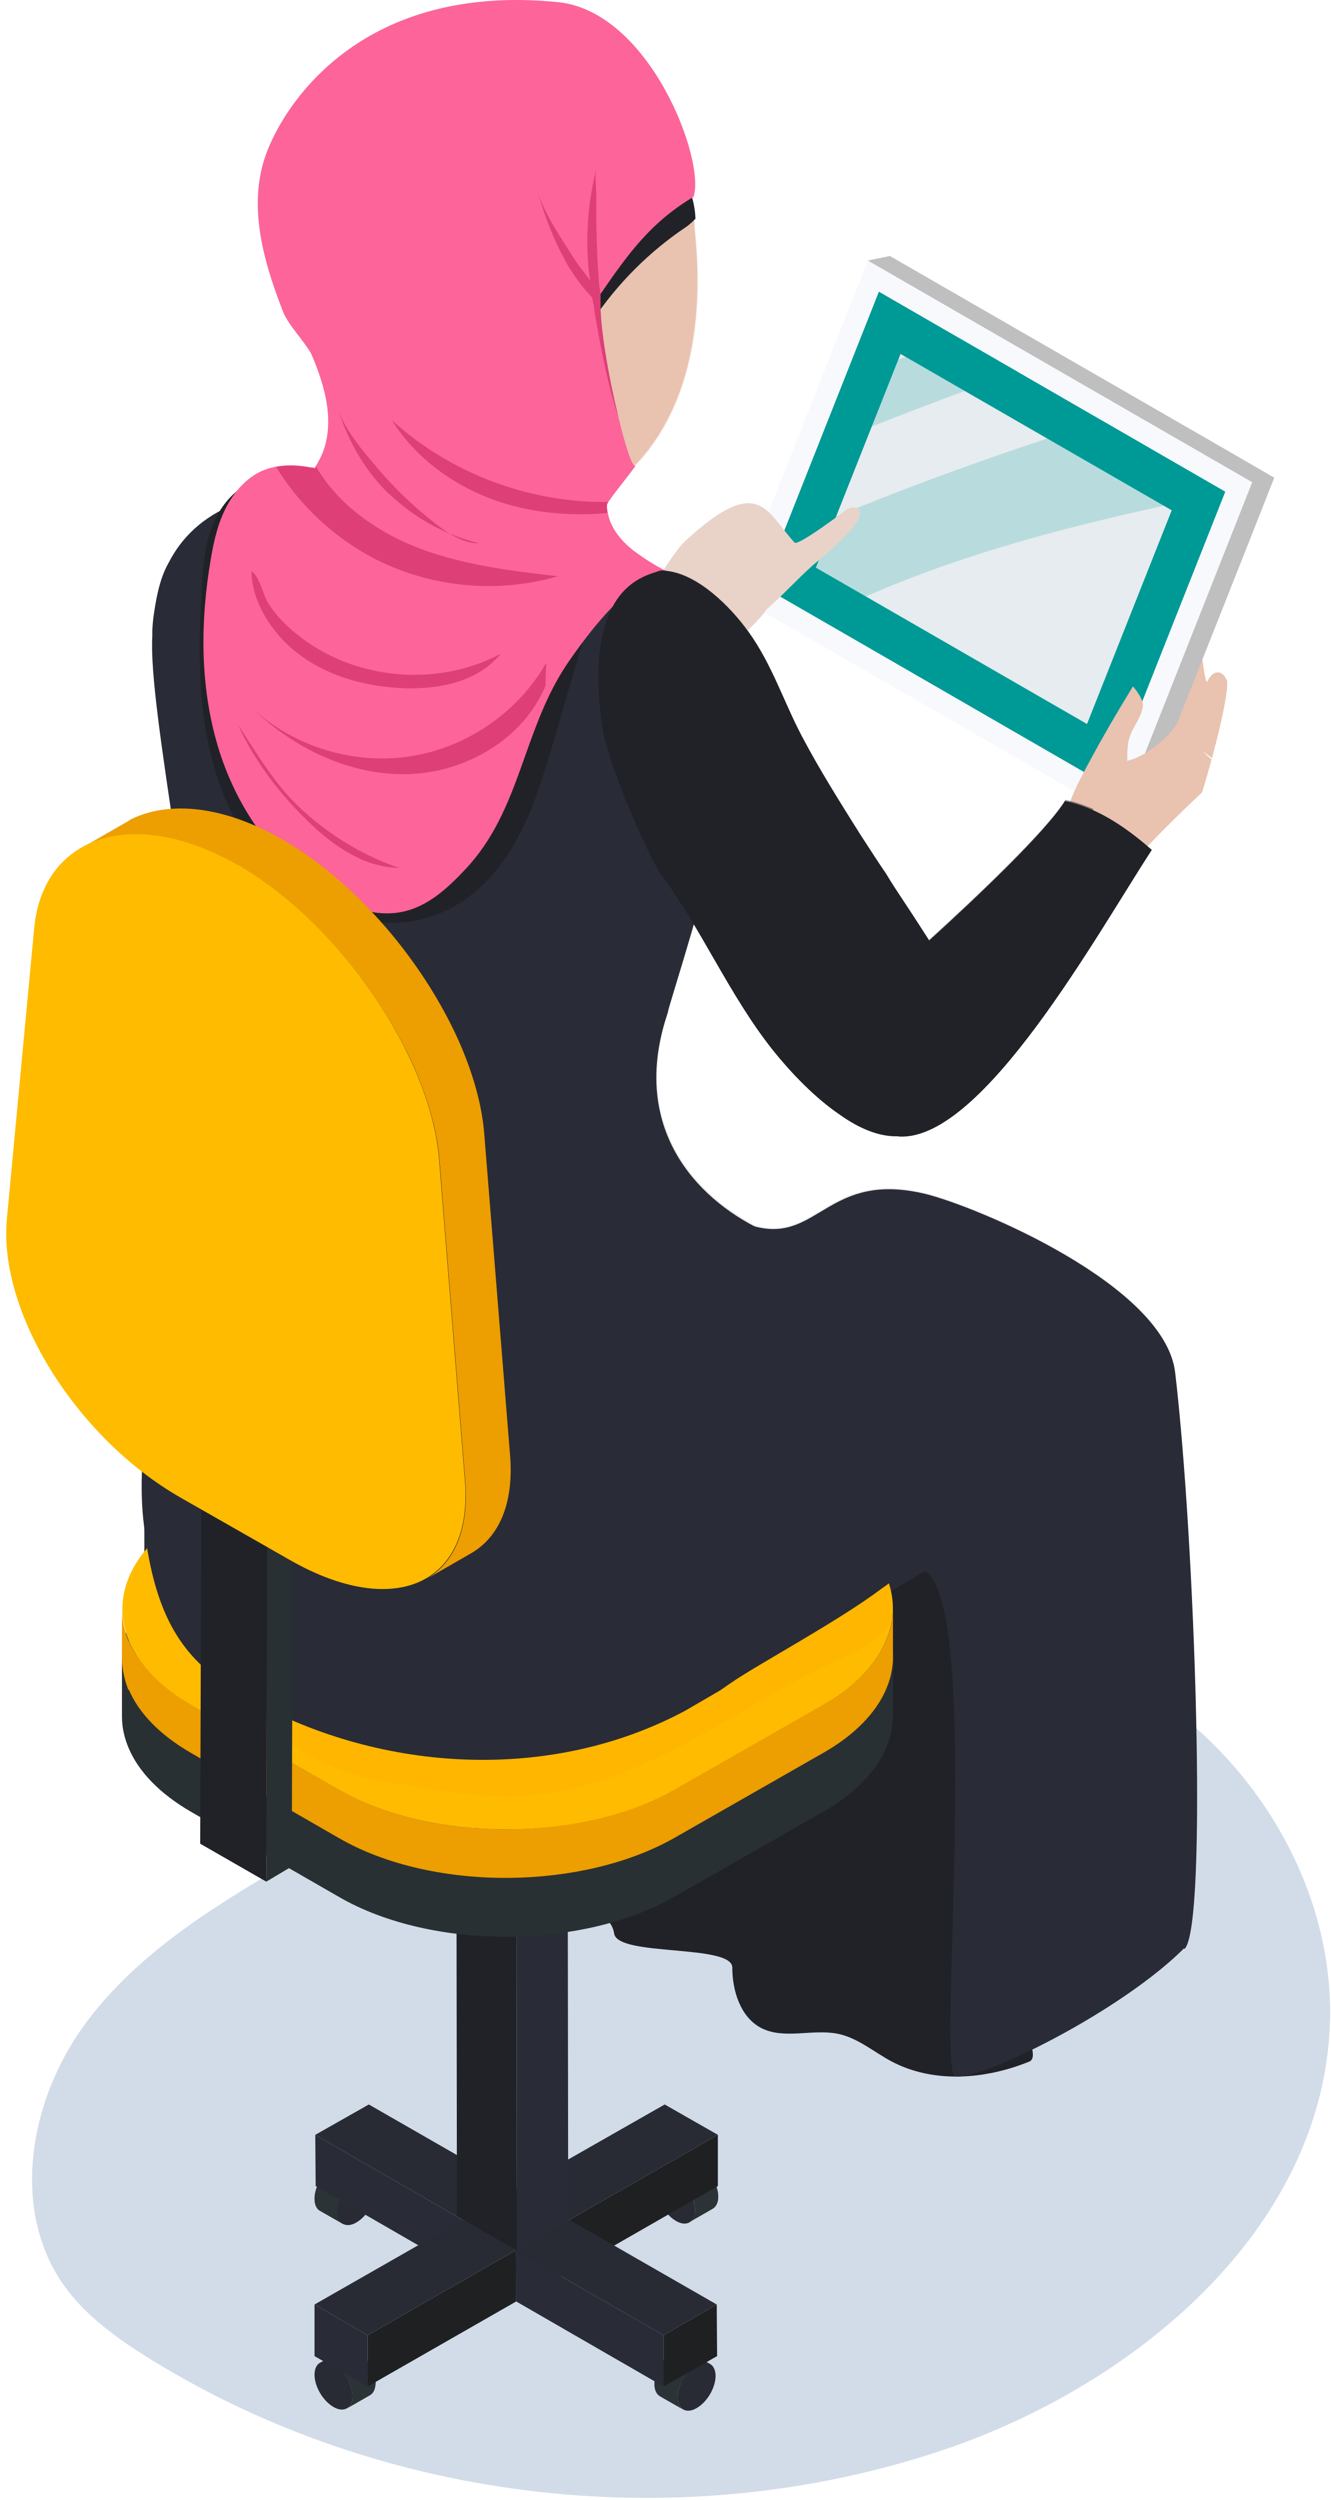 <svg width="213" height="400" viewBox="0 0 213 400" fill="none" xmlns="http://www.w3.org/2000/svg">
<g style="mix-blend-mode:multiply" opacity="0.5">
<path d="M48.142 296.887C35.318 304.357 22.129 312.131 13.438 324.095C4.746 336.059 1.646 353.428 10.155 365.574C13.681 370.554 18.786 374.198 23.952 377.417C61.453 400.617 109.408 406.082 151.163 391.932C181.796 381.547 211.153 356.89 212.794 324.641C214.009 300.774 198.754 277.513 177.299 267.007C155.843 256.5 129.465 258.019 108.132 268.829L48.203 296.887H48.142Z" fill="#A5B9D4"/>
</g>
<path d="M196.264 108.801C196.082 108.193 195.595 107.647 194.988 107.586C194.076 107.525 193.529 108.436 193.103 109.165C192.252 107.039 192.496 99.569 189.821 104.489C188.423 107.039 188.849 111.108 188.302 113.963C188.119 114.813 187.816 115.663 187.269 116.453C189.517 117.667 191.705 119.611 193.954 121.311C194.866 117.91 195.96 113.538 196.325 110.501C196.385 109.894 196.446 109.286 196.325 108.679L196.264 108.801Z" fill="#E9C2B0"/>
<path d="M182.71 130.057L179.184 130.785L138.888 41.692L142.413 40.963L195.838 71.754L203.922 76.431L200.214 85.844L182.71 130.057Z" fill="#BFBFBF"/>
<path d="M179.183 130.785L117.675 95.318L138.887 41.692L200.395 77.159L179.183 130.785Z" fill="#F8F9FC"/>
<path d="M121.99 93.8L140.649 46.672L196.08 78.678L177.421 125.806L121.99 93.8Z" fill="#009A96"/>
<path d="M130.56 90.824L144.113 56.632L187.51 81.654L173.956 115.846L130.56 90.824Z" fill="#E6ECEF"/>
<g style="mix-blend-mode:screen" opacity="0.2">
<path d="M153.595 54.142C147.578 56.207 141.439 58.272 135.24 60.458L130.803 71.693C141.682 67.321 152.319 63.252 162.833 59.426L153.656 54.142H153.595Z" fill="#009A96"/>
</g>
<g style="mix-blend-mode:screen" opacity="0.2">
<path d="M196.08 78.678L176.448 67.321C158.822 72.847 141.561 79.103 124.908 86.451L121.99 93.8L130.986 99.023C151.043 88.82 173.47 83.476 196.019 78.86V78.678H196.08Z" fill="#009A96"/>
</g>
<path d="M135.484 81.532C136.152 81.168 136.942 80.986 137.429 81.532C138.948 83.233 131.533 89.184 130.135 90.399C127.643 92.585 125.09 95.44 122.598 97.565C122.902 97.565 119.681 101.027 118.526 101.877C116.642 103.274 115.062 102.059 113.36 102.788L106.857 110.319C104 108.315 103.453 104.185 101.326 100.663C100.839 99.873 100.049 97.808 99.685 96.958L105.215 92.525C106.613 90.763 108.011 88.091 109.774 86.451C121.504 75.702 122.598 81.897 127.157 86.816C127.704 87.423 135.18 81.775 135.544 81.471L135.484 81.532Z" fill="#E9D3C8"/>
<path d="M70.511 246.115C61.394 253.706 69.721 293.243 75.434 303.628C79.263 310.491 97.071 301.624 98.287 309.397C98.895 313.102 117.128 311.037 117.189 314.803C117.189 318.507 118.466 322.698 121.748 324.459C125.455 326.402 130.014 324.58 134.147 325.431C137.307 326.099 139.86 328.346 142.717 329.864C149.402 333.386 157.729 332.718 164.719 329.864C166.724 329.014 162.713 323.062 164.111 321.362C165.387 319.843 165.995 317.9 166.481 315.956C170.918 299.377 168.061 280.975 158.945 266.46C156.939 263.302 160.707 265.306 159.309 261.844C157.729 257.775 157.425 253.221 155.298 249.455C152.563 244.597 147.093 241.682 141.562 240.71C136.031 239.738 130.378 240.406 124.847 241.074L70.572 246.115H70.511Z" fill="#212227"/>
<path d="M189.456 311.766C181.19 320.025 164.719 328.953 156.696 331.504C154.994 332.05 153.657 332.354 152.867 332.233C149.888 331.929 157.243 256.439 148.004 251.399L115.366 270.468L109.835 273.687C102.177 268.464 91.54 261.237 81.451 255.346L75.738 257.35C64.007 249.394 45.227 236.58 32.463 231.236L107.586 196.133L108.072 195.951L110.503 194.797C115.913 191.699 112.509 197.044 115.001 193.643C117.372 195.1 119.316 195.89 121.079 196.315C130.986 198.744 132.627 187.327 148.065 191.031C156.27 193.035 186.356 205.607 188.058 219.575C191.279 246.904 193.285 308.122 189.577 311.827L189.456 311.766Z" fill="#292C36"/>
<path d="M64.067 211.194C65.1 211.802 65.769 212.895 66.073 214.413C66.073 214.413 66.073 214.474 66.073 214.535V235.062L62.851 233.179V212.652C62.851 212.652 62.851 212.591 62.851 212.53C62.608 211.012 61.879 209.858 60.846 209.312L64.067 211.194Z" fill="#292C36"/>
<path d="M36.656 217.025C29.484 221.094 23.65 230.75 23.102 239.07V259.658L29.727 255.893V235.305C30.214 231.114 33.131 226.438 36.656 224.434L58.962 211.68C62.487 209.676 65.466 210.952 66.013 214.535V235.062L72.638 224.009V210.709C72.03 203.056 66.134 200.141 58.962 204.21L36.656 216.964V217.025Z" fill="#293033"/>
<path d="M109.957 376.142L113.665 378.267C113.118 377.964 112.328 378.025 111.538 378.45L107.83 376.324C108.681 375.838 109.41 375.777 109.957 376.142Z" fill="#2B3336"/>
<mask id="mask0_377_12872" style="mask-type:luminance" maskUnits="userSpaceOnUse" x="107" y="375" width="7" height="4">
<path d="M109.957 376.142L113.665 378.268C113.118 377.964 112.328 378.025 111.538 378.45L107.83 376.324C108.681 375.838 109.41 375.778 109.957 376.142Z" fill="white"/>
</mask>
<g mask="url(#mask0_377_12872)">
<path d="M111.478 378.45L107.771 376.324C108.074 376.142 108.378 376.021 108.682 375.96L112.39 378.085C112.39 378.085 111.782 378.268 111.478 378.45Z" fill="#2B3336"/>
<path d="M112.45 378.085L108.742 375.96C109.168 375.838 109.593 375.96 109.897 376.081L113.605 378.207C113.301 378.025 112.875 377.964 112.45 378.085Z" fill="#2B3336"/>
<path d="M113.605 378.207L109.897 376.081L109.958 376.142L113.666 378.268L113.605 378.207Z" fill="#2B3336"/>
</g>
<path d="M109.348 385.555L105.64 383.43C105.093 383.126 104.729 382.458 104.729 381.486C104.729 379.604 106.066 377.296 107.767 376.324L111.475 378.45C109.834 379.422 108.436 381.729 108.436 383.612C108.436 384.523 108.801 385.191 109.287 385.555H109.348Z" fill="#2B3336"/>
<mask id="mask1_377_12872" style="mask-type:luminance" maskUnits="userSpaceOnUse" x="104" y="376" width="8" height="10">
<path d="M109.345 385.556L105.637 383.43C105.09 383.126 104.726 382.458 104.726 381.487C104.726 379.604 106.063 377.296 107.765 376.324L111.472 378.45C109.831 379.422 108.433 381.73 108.433 383.612C108.433 384.523 108.798 385.191 109.284 385.556H109.345Z" fill="white"/>
</mask>
<g mask="url(#mask1_377_12872)">
<path d="M109.345 385.556L105.637 383.43C105.09 383.126 104.726 382.458 104.726 381.487C104.726 380.758 104.908 379.968 105.273 379.24L108.98 381.365C108.615 382.094 108.433 382.884 108.433 383.612C108.433 384.523 108.798 385.191 109.284 385.556H109.345Z" fill="#2B3336"/>
<path d="M109.042 381.365L105.334 379.24C105.577 378.632 105.942 378.086 106.367 377.6L110.075 379.726C109.649 380.211 109.345 380.758 109.042 381.365Z" fill="#2B3336"/>
<path d="M110.013 379.725L106.306 377.6C106.731 377.053 107.217 376.628 107.764 376.324L111.472 378.45C110.925 378.754 110.439 379.179 110.013 379.725Z" fill="#2B3336"/>
</g>
<path d="M111.476 378.45C113.118 377.478 114.515 378.268 114.515 380.15C114.515 382.033 113.178 384.341 111.476 385.312C109.835 386.284 108.438 385.495 108.438 383.612C108.438 381.729 109.775 379.422 111.476 378.45Z" fill="#292B34"/>
<path d="M55.497 346.444L59.205 348.569C58.658 348.266 57.868 348.326 57.078 348.752L53.37 346.626C54.221 346.14 54.95 346.079 55.497 346.383V346.444Z" fill="#2B3336"/>
<mask id="mask2_377_12872" style="mask-type:luminance" maskUnits="userSpaceOnUse" x="53" y="346" width="7" height="3">
<path d="M55.499 346.444L59.207 348.569C58.66 348.266 57.87 348.326 57.08 348.752L53.372 346.626C54.223 346.14 54.952 346.079 55.499 346.383V346.444Z" fill="white"/>
</mask>
<g mask="url(#mask2_377_12872)">
<path d="M57.018 348.751L53.31 346.626C53.614 346.444 53.918 346.322 54.222 346.261L57.93 348.387C57.93 348.387 57.322 348.569 57.018 348.751Z" fill="#2B3336"/>
<path d="M57.929 348.387L54.222 346.261C54.647 346.14 55.073 346.261 55.377 346.383L59.084 348.509C58.78 348.326 58.355 348.266 57.929 348.387Z" fill="#2B3336"/>
<path d="M59.145 348.509L55.438 346.383L55.498 346.444L59.206 348.569L59.145 348.509Z" fill="#2B3336"/>
</g>
<path d="M54.892 355.857L51.184 353.732C50.637 353.428 50.333 352.76 50.333 351.788C50.333 349.906 51.67 347.598 53.372 346.626L57.08 348.752C55.438 349.723 54.041 352.031 54.101 353.914C54.101 354.886 54.466 355.493 55.013 355.857H54.892Z" fill="#2B3336"/>
<mask id="mask3_377_12872" style="mask-type:luminance" maskUnits="userSpaceOnUse" x="50" y="346" width="8" height="10">
<path d="M54.892 355.857L51.185 353.732C50.638 353.428 50.334 352.76 50.334 351.788C50.334 349.906 51.671 347.598 53.373 346.626L57.081 348.752C55.439 349.724 54.041 352.031 54.102 353.914C54.102 354.886 54.467 355.493 55.014 355.857H54.892Z" fill="white"/>
</mask>
<g mask="url(#mask3_377_12872)">
<path d="M54.892 355.857L51.185 353.732C50.638 353.428 50.334 352.76 50.334 351.788C50.334 351.06 50.516 350.27 50.881 349.541L54.589 351.667C54.224 352.396 54.041 353.185 54.041 353.914C54.041 354.886 54.406 355.493 54.953 355.857H54.892Z" fill="#2B3336"/>
<path d="M54.527 351.667L50.819 349.542C51.062 348.995 51.427 348.388 51.853 347.902L55.56 350.027C55.135 350.513 54.831 351.06 54.527 351.667Z" fill="#2B3336"/>
<path d="M55.562 350.027L51.855 347.902C52.28 347.355 52.766 346.93 53.313 346.626L57.021 348.752C56.474 349.056 55.987 349.481 55.562 350.027Z" fill="#2B3336"/>
</g>
<path d="M57.019 348.752C58.72 347.78 60.057 348.569 60.057 350.452C60.057 352.335 58.72 354.643 57.019 355.614C55.377 356.586 53.98 355.797 53.98 353.914C53.98 352.031 55.317 349.723 56.958 348.752H57.019Z" fill="#292B34"/>
<path d="M54.89 375.959L51.183 378.085C51.73 377.781 52.52 377.842 53.31 378.328L57.017 376.202C56.166 375.716 55.437 375.656 54.89 376.02V375.959Z" fill="#2B3336"/>
<mask id="mask4_377_12872" style="mask-type:luminance" maskUnits="userSpaceOnUse" x="51" y="375" width="7" height="4">
<path d="M54.887 375.959L51.18 378.085C51.727 377.781 52.517 377.842 53.307 378.328L57.014 376.202C56.164 375.716 55.434 375.656 54.887 376.02V375.959Z" fill="white"/>
</mask>
<g mask="url(#mask4_377_12872)">
<path d="M53.368 378.267L57.075 376.142C56.771 375.959 56.468 375.838 56.164 375.777L52.456 377.903C52.456 377.903 53.064 378.085 53.368 378.267Z" fill="#2B3336"/>
<path d="M52.394 377.903L56.102 375.777C55.676 375.656 55.251 375.777 54.947 375.899L51.239 378.024C51.543 377.842 51.969 377.781 52.394 377.903Z" fill="#2B3336"/>
<path d="M51.24 378.024L54.948 375.899L54.887 375.959L51.18 378.085L51.24 378.024Z" fill="#2B3336"/>
</g>
<path d="M55.499 385.373L59.207 383.247C59.754 382.944 60.058 382.276 60.119 381.304C60.119 379.421 58.781 377.113 57.08 376.142L53.372 378.267C55.013 379.239 56.411 381.547 56.411 383.43C56.411 384.401 56.046 385.009 55.499 385.373Z" fill="#2B3336"/>
<mask id="mask5_377_12872" style="mask-type:luminance" maskUnits="userSpaceOnUse" x="53" y="376" width="8" height="10">
<path d="M55.5 385.373L59.208 383.247C59.755 382.944 60.059 382.276 60.12 381.304C60.12 379.421 58.782 377.114 57.081 376.142L53.373 378.267C55.014 379.239 56.412 381.547 56.412 383.43C56.412 384.401 56.047 385.009 55.5 385.373Z" fill="white"/>
</mask>
<g mask="url(#mask5_377_12872)">
<path d="M55.5 385.373L59.208 383.247C59.755 382.944 60.059 382.276 60.119 381.304C60.119 380.575 59.937 379.786 59.572 379.057L55.865 381.183C56.229 381.911 56.412 382.701 56.412 383.43C56.412 384.401 56.047 385.009 55.5 385.373Z" fill="#2B3336"/>
<path d="M55.804 381.183L59.511 379.057C59.268 378.45 58.904 377.903 58.478 377.417L54.77 379.543C55.196 380.029 55.5 380.575 55.804 381.183Z" fill="#2B3336"/>
<path d="M54.832 379.543L58.539 377.417C58.114 376.871 57.628 376.446 57.081 376.142L53.373 378.267C53.92 378.571 54.406 378.996 54.832 379.543Z" fill="#2B3336"/>
</g>
<path d="M53.372 378.267C51.67 377.296 50.333 378.085 50.333 379.968C50.333 381.851 51.67 384.158 53.372 385.13C55.013 386.102 56.411 385.312 56.411 383.43C56.411 381.547 55.074 379.239 53.372 378.267Z" fill="#292B34"/>
<path d="M109.712 346.14L106.005 348.266C106.552 347.962 107.342 348.023 108.132 348.448L111.84 346.322C110.989 345.837 110.259 345.776 109.712 346.14Z" fill="#2B3336"/>
<mask id="mask6_377_12872" style="mask-type:luminance" maskUnits="userSpaceOnUse" x="106" y="345" width="6" height="4">
<path d="M109.71 346.141L106.003 348.266C106.55 347.962 107.34 348.023 108.13 348.448L111.838 346.323C110.987 345.837 110.257 345.776 109.71 346.141Z" fill="white"/>
</mask>
<g mask="url(#mask6_377_12872)">
<path d="M108.19 348.509L111.898 346.383C111.594 346.201 111.29 346.079 110.986 346.019L107.278 348.144C107.278 348.144 107.886 348.327 108.19 348.509Z" fill="#2B3336"/>
<path d="M107.217 348.144L110.925 346.019C110.499 345.897 110.074 346.019 109.77 346.14L106.062 348.266C106.366 348.084 106.792 348.023 107.217 348.144Z" fill="#2B3336"/>
<path d="M106.064 348.266L109.771 346.08L109.71 346.14L106.003 348.266H106.064Z" fill="#2B3336"/>
</g>
<path d="M110.321 355.554L114.028 353.428C114.575 353.124 114.94 352.456 114.94 351.485C114.94 349.602 113.603 347.294 111.901 346.323L108.193 348.448C109.834 349.42 111.232 351.728 111.232 353.61C111.232 354.582 110.868 355.189 110.321 355.554Z" fill="#2B3336"/>
<mask id="mask7_377_12872" style="mask-type:luminance" maskUnits="userSpaceOnUse" x="108" y="346" width="7" height="10">
<path d="M110.323 355.554L114.03 353.428C114.577 353.125 114.942 352.457 114.942 351.485C114.942 349.602 113.605 347.294 111.903 346.323L108.195 348.448C109.836 349.42 111.234 351.728 111.234 353.611C111.234 354.582 110.87 355.19 110.323 355.554Z" fill="white"/>
</mask>
<g mask="url(#mask7_377_12872)">
<path d="M110.322 355.554L114.03 353.428C114.577 353.125 114.942 352.457 114.942 351.485C114.942 350.756 114.759 349.967 114.394 349.238L110.687 351.363C111.052 352.092 111.234 352.882 111.234 353.61C111.234 354.582 110.869 355.19 110.322 355.554Z" fill="#2B3336"/>
<path d="M110.626 351.364L114.334 349.238C114.09 348.631 113.726 348.084 113.3 347.598L109.593 349.724C110.018 350.21 110.322 350.756 110.626 351.364Z" fill="#2B3336"/>
<path d="M109.654 349.724L113.362 347.598C112.936 347.052 112.45 346.626 111.903 346.323L108.195 348.448C108.742 348.752 109.229 349.177 109.654 349.724Z" fill="#2B3336"/>
</g>
<path d="M108.193 348.509C106.491 347.537 105.154 348.327 105.154 350.209C105.154 352.092 106.491 354.4 108.193 355.372C109.834 356.343 111.232 355.554 111.232 353.671C111.232 351.788 109.895 349.481 108.193 348.509Z" fill="#292B34"/>
<path d="M50.454 341.585L50.515 349.784L74.097 363.388L74.037 355.189L50.454 341.585Z" fill="#292C36"/>
<path d="M74.038 355.189L74.099 363.388L82.669 358.469L82.608 350.27L74.038 355.189Z" fill="#1E2022"/>
<path d="M59.024 336.727L50.454 341.585L74.037 355.189L82.606 350.27L59.024 336.727Z" fill="#292B34"/>
<path d="M91.114 355.189L91.175 363.388L114.879 349.784V341.585L91.114 355.189Z" fill="#1E2022"/>
<path d="M82.546 360.048L82.607 368.246L91.177 363.388L91.116 355.189L82.546 360.048Z" fill="#1E2022"/>
<path d="M58.842 373.652V381.851L82.606 368.247L82.546 360.048L58.842 373.652Z" fill="#1E2022"/>
<path d="M82.546 360.048L82.607 368.247L106.189 381.851V373.652L82.546 360.048Z" fill="#292C36"/>
<path d="M50.333 368.732L58.842 373.652L82.546 360.048L91.116 355.189L114.881 341.585L106.372 336.727L82.607 350.27L74.037 355.189L50.333 368.732Z" fill="#292B34"/>
<path d="M50.333 368.732V376.992L58.842 381.85V373.652L50.333 368.732Z" fill="#292C36"/>
<path d="M106.188 373.652V381.85L114.758 376.992L114.698 368.732L106.188 373.652Z" fill="#1E2022"/>
<path d="M114.698 368.732L91.116 355.189L82.546 360.048L106.189 373.652L114.698 368.732Z" fill="#292B34"/>
<path d="M82.604 265.246L82.726 360.109L73.123 354.582L73.001 265.246H82.604Z" fill="#212227"/>
<path d="M90.809 265.246L90.93 355.372L82.725 360.109L82.603 265.246H90.809Z" fill="#292C36"/>
<path d="M30.761 249.698C15.87 258.201 15.809 271.987 30.578 280.489L54.222 294.093C68.991 302.595 92.999 302.595 107.89 294.093L131.715 280.489C146.606 271.987 146.667 258.201 131.898 249.698L108.254 236.094C93.485 227.592 69.477 227.592 54.586 236.094L30.761 249.698Z" fill="#224E5D"/>
<path d="M20.611 262.573C22.191 266.278 25.534 269.8 30.578 272.715L54.222 286.319C61.758 290.692 71.787 292.817 81.694 292.696C91.175 292.575 100.596 290.449 107.89 286.319L131.715 272.715C139.191 268.464 142.959 262.816 142.899 257.229V266.642C142.899 272.229 139.191 277.877 131.715 282.129L107.89 295.733C100.657 299.862 91.175 301.988 81.694 302.109C71.787 302.231 61.758 300.105 54.222 295.733L30.578 282.129C25.534 279.214 22.191 275.691 20.611 271.986C19.881 270.286 19.517 268.585 19.517 266.824V257.411C19.517 259.111 19.881 260.873 20.55 262.573H20.611Z" fill="#ED9E00"/>
<path d="M142.716 259.354C142.716 259.354 142.776 259.415 142.716 259.415C141.865 264.274 138.218 269.071 131.715 272.776L107.889 286.38C92.998 294.822 68.99 294.822 54.282 286.38L30.578 272.776C15.869 264.274 15.93 250.487 30.76 241.985L54.586 228.381C69.416 219.879 93.484 219.879 108.193 228.381L129.466 240.649L131.897 242.046C140.163 246.783 143.749 253.281 142.716 259.476V259.354Z" fill="#FFBB00"/>
<path d="M20.611 270.347C22.191 274.052 25.534 277.574 30.578 280.489L54.222 294.093C61.758 298.466 71.787 300.591 81.694 300.47C91.175 300.348 100.596 298.223 107.89 294.093L131.715 280.489C139.191 276.238 142.959 270.59 142.899 265.003V274.416C142.899 280.003 139.191 285.651 131.715 289.903L107.89 303.506C100.657 307.636 91.175 309.762 81.694 309.883C71.787 310.005 61.758 307.879 54.222 303.506L30.578 289.903C25.534 286.987 22.191 283.465 20.611 279.76C19.881 278.06 19.517 276.359 19.517 274.659V265.245C19.517 266.946 19.881 268.707 20.55 270.408L20.611 270.347Z" fill="#293033"/>
<g style="mix-blend-mode:multiply" opacity="0.3">
<path d="M142.716 259.355C142.716 259.355 142.777 259.415 142.716 259.415C142.047 260.387 141.197 261.359 140.285 262.088C138.279 263.727 135.909 264.76 133.478 265.853C125.333 269.679 117.797 274.659 109.834 278.91C101.872 283.101 93.302 286.684 84.368 287.291C78.108 287.716 71.787 286.745 65.587 285.712C62.366 285.226 59.023 284.68 55.862 283.647C46.016 280.489 38.358 272.776 31.915 264.638L26.202 247.755C46.381 243.322 67.289 249.455 87.893 247.694C101.872 246.48 115.487 241.621 129.466 240.467L131.897 241.864C140.163 246.601 143.749 253.099 142.716 259.294V259.355Z" fill="#FFAA00"/>
</g>
<path d="M145.146 250.549C144.417 251.581 142.958 252.917 141.074 254.192C133.963 259.537 120.956 266.46 116.823 269.375C116.276 269.74 115.79 270.104 115.243 270.469L109.712 273.687C88.257 285.226 61.149 283.647 40.18 272.048C38.843 271.319 37.628 270.59 36.473 269.801C28.815 264.699 24.499 258.079 22.919 243.018C20.853 222.794 32.218 193.339 32.158 172.387C32.158 152.345 23.648 113.356 24.378 101.756V100.845C24.439 99.144 24.742 97.383 25.046 95.743C25.472 93.618 26.019 91.735 26.991 90.035C31.064 82.079 40.484 76.492 60.055 78.981L98.832 89.67C100.534 90.581 103.209 91.371 106.43 92.282C106.612 92.403 106.916 92.464 107.159 92.585C110.624 95.197 112.569 100.177 114.331 104.003C115.304 106.25 115.729 108.983 118.039 110.258C118.464 110.562 118.89 110.623 119.254 110.744C118.829 114.57 118.16 118.821 117.249 123.073C113.541 141.535 106.855 161.212 106.855 162.062C101.081 179.067 109.894 190.606 120.895 196.315C121.746 196.68 122.476 197.044 123.327 197.408C123.387 198.623 123.387 200.02 123.509 201.477C123.57 204.271 123.691 207.368 123.934 210.769C123.995 212.288 124.056 213.745 124.238 215.263C131.167 240.589 145.146 250.609 145.146 250.609V250.549Z" fill="#292C36"/>
<g style="mix-blend-mode:multiply" opacity="0.1">
<path d="M141.136 254.193C134.025 259.537 121.018 266.46 116.885 269.375C116.338 269.74 115.852 270.104 115.305 270.469L109.774 273.687C88.319 285.226 61.211 283.647 40.243 272.048C38.905 271.319 37.69 270.59 36.535 269.801C36.413 267.432 36.474 265.185 37.021 262.938C38.48 256.865 42.795 252.067 45.227 246.419C48.448 238.827 48.022 230.386 49.056 222.248C50.514 210.891 54.83 199.655 53.796 188.359C53.371 183.987 52.216 179.493 53.492 175.363C54.039 173.602 55.012 171.901 55.498 170.14C56.045 168.379 55.924 166.192 54.587 164.917L60.3 147.183C68.505 152.71 74.826 160.969 78.047 170.322C82.363 182.893 81.147 196.619 82.727 209.798C83.7 218.239 85.827 226.681 85.827 235.183C85.827 238.645 85.402 242.289 83.578 245.143C81.694 248.119 78.534 249.941 75.495 251.52C70.389 254.193 64.797 256.5 59.084 256.136C57.504 256.075 55.924 255.772 54.404 256.136C50.818 256.986 48.812 261.298 49.603 264.881C50.332 268.525 53.189 271.319 56.349 273.262C63.521 277.696 72.516 278.121 80.782 276.42C88.988 274.659 96.646 270.894 104.122 267.128C110.564 263.97 117.128 260.752 123.632 257.472C128.92 254.861 134.207 252.188 139.86 250.366C140.468 251.52 140.893 252.856 141.015 254.132L141.136 254.193Z" fill="#292C36"/>
</g>
<g style="mix-blend-mode:multiply" opacity="0.1">
<path d="M189.455 311.766C181.189 320.026 164.717 328.953 156.694 331.504C157.12 326.16 158.275 320.937 160.037 315.957C162.165 310.066 165.204 304.478 166.602 298.344C169.276 285.834 164.596 271.805 170.856 260.63C174.138 278.182 176.873 295.794 179 313.527C184.896 303.871 184.531 291.846 183.863 280.55C183.012 266.703 182.161 252.735 178.089 239.556C174.017 226.377 166.601 213.745 155.053 206.032C151.407 203.603 147.334 201.72 143.019 200.931C136.637 199.838 130.073 201.417 123.631 201.356C122.233 201.356 120.895 201.234 119.498 200.992C115.365 200.323 111.353 198.441 108.071 195.829C103.877 192.55 100.778 187.934 99.44 182.772C97.921 176.942 98.59 170.686 99.076 164.613C100.231 149.795 99.805 134.915 97.921 120.158C102.479 127.202 106.795 134.308 110.928 141.535L111.353 114.51C112.751 117.728 114.939 120.4 117.37 122.89C113.663 141.353 106.977 161.03 106.977 161.88C101.203 178.885 110.016 190.424 121.017 196.133C130.924 198.562 132.565 187.145 148.003 190.849C156.208 192.853 186.294 205.425 187.996 219.393C191.217 246.722 193.223 307.94 189.515 311.645L189.455 311.766Z" fill="#292C36"/>
</g>
<path d="M40.485 77.099C37.385 78.253 35.136 81.168 33.92 84.265C32.766 87.362 32.462 90.763 32.279 94.104C31.793 102.849 31.611 111.777 33.617 120.279C35.622 128.842 39.938 137.102 46.927 142.385C53.917 147.669 63.885 149.491 71.725 145.543C76.648 143.114 80.417 138.681 82.969 133.822C85.583 128.964 87.102 123.619 88.683 118.336C91.053 110.137 93.484 101.999 95.855 93.8C96.28 92.282 96.706 90.703 96.219 89.245C95.368 86.755 92.329 85.844 89.716 85.48C82.058 84.508 74.339 85.48 66.68 85.783C59.022 86.087 50.999 85.54 44.192 81.897L40.363 77.038L40.485 77.099Z" fill="#212227"/>
<path d="M109.166 24.444C108.619 20.679 106.37 16.731 104.668 13.33L100.778 9.079C100.778 10.051 100.717 11.023 100.656 11.994C99.319 10.476 97.07 10.415 95.065 10.84C89.048 11.994 83.942 15.942 79.627 20.254C74.521 25.355 70.085 31.064 65.708 36.773C63.581 39.566 61.454 42.299 59.327 45.093C58.415 46.247 57.321 47.34 56.895 48.737C56.47 50.073 56.47 51.47 56.592 52.867C57.442 60.883 61.515 68.293 58.293 76.309C56.531 80.743 53.127 84.447 48.873 86.633C48.629 86.755 48.325 86.937 48.143 87.18C47.9 87.605 48.143 88.152 48.447 88.577C49.176 89.731 49.967 90.885 50.696 91.978C51.486 93.132 52.337 94.286 53.37 95.197C54.464 96.047 55.741 96.654 57.017 97.14C68.444 101.331 81.207 99.752 93.059 96.715C93.545 96.594 94.092 96.411 94.396 96.047C94.639 95.743 94.7 95.318 94.761 94.954C95.733 89.366 94.761 83.658 94.396 77.949C94.457 77.949 94.579 77.949 94.639 77.949C95.794 77.949 97.192 78.313 98.104 77.585C115.608 64.163 111.05 37.987 111.111 35.922C111.111 35.194 110.928 34.526 110.746 33.858C110.138 31.732 109.773 29.789 109.53 27.785C109.348 26.691 109.226 25.598 109.044 24.384L109.166 24.444Z" fill="#E9C2B0"/>
<path d="M93.119 96.715C93.606 96.594 94.153 96.411 94.456 96.047C94.7 95.743 94.76 95.318 94.821 94.954C95.611 90.217 95.064 85.358 94.639 80.56C91.114 86.33 88.014 92.221 85.947 98.355C88.318 97.93 90.749 97.383 93.058 96.776L93.119 96.715Z" fill="#E9C2B0"/>
<g style="mix-blend-mode:multiply" opacity="0.3">
<path d="M111.232 35.983C111.232 35.255 111.05 34.586 110.867 33.918C110.26 31.793 109.895 29.849 109.652 27.845C109.469 26.752 109.348 25.659 109.166 24.444C108.619 20.679 106.37 16.731 104.668 13.33L100.778 9.079C100.778 10.051 100.717 11.023 100.656 11.994C99.319 10.476 97.07 10.415 95.065 10.84C89.048 11.994 83.942 15.942 79.627 20.254C74.521 25.355 70.084 31.064 65.708 36.773C63.581 39.566 61.454 42.299 59.327 45.093C58.415 46.247 57.321 47.34 56.895 48.737C56.47 50.073 56.47 51.47 56.591 52.867C57.138 58.15 59.083 63.13 59.448 68.232C77.864 65.742 93.971 57.179 107.707 43.453C109.53 50.741 110.442 58.94 104.972 65.317C102.054 69.507 99.015 73.758 96.28 78.131C97.01 78.131 97.678 78.131 98.225 77.706C115.73 64.284 111.171 38.109 111.232 36.044V35.983Z" fill="#E9C2B0"/>
</g>
<path d="M94.882 51.227C98.833 45.336 103.938 40.234 109.834 36.287C110.32 35.983 111.293 35.011 111.293 35.011C111.293 35.011 111.293 33.007 110.502 30.821C106.43 32.643 102.601 34.951 99.076 37.562C97.131 39.02 95.186 40.66 94.092 42.907C92.633 45.822 92.816 49.223 93.059 52.441L94.943 51.227H94.882Z" fill="#212227"/>
<path d="M96.1 48.19C95.978 52.259 97.437 60.519 98.956 66.714C100.05 71.268 101.145 74.73 101.692 74.548C101.145 75.398 98.166 79.042 97.315 80.378C97.194 80.621 97.133 80.743 97.133 80.803C97.133 80.986 97.133 81.107 97.133 81.289C97.133 81.593 97.194 81.836 97.255 82.079C97.376 82.564 97.498 83.05 97.68 83.536C97.923 84.083 98.227 84.629 98.531 85.115C99.321 86.269 100.354 87.302 101.448 88.152C103.089 89.367 104.791 90.46 106.615 91.371C106.128 91.614 100.962 91.492 91.116 105.703C83.579 116.514 83.519 129.51 74.462 139.106C71.606 142.142 68.385 145.118 64.312 145.908C60.179 146.758 55.925 145.24 52.339 143.053C43.708 137.83 37.691 128.964 34.834 119.307C31.978 109.651 32.038 99.326 33.74 89.427C34.227 86.512 34.895 83.597 36.293 80.986C37.691 78.374 39.818 76.066 42.553 75.094C43.1 74.912 43.587 74.791 44.133 74.669C45.957 74.305 47.902 74.427 49.786 74.791C49.968 74.791 50.151 74.791 50.333 74.912C50.394 74.791 50.455 74.73 50.515 74.609C50.698 74.366 50.819 74.123 50.941 73.88C52.825 70.6 52.825 66.653 51.974 62.948C51.792 62.219 51.609 61.491 51.366 60.762C50.941 59.365 50.394 57.968 49.786 56.571C48.51 54.324 46.139 52.077 45.227 49.709C42.006 41.388 39.514 32.4 42.796 24.08C46.078 15.76 58.538 -2.703 89.232 0.334C104.001 1.791 112.936 25.659 110.991 31.489C104.183 35.558 100.597 40.477 95.978 47.219C95.978 47.522 95.978 47.887 95.978 48.251L96.1 48.19Z" fill="#FC649A"/>
<path d="M95.49 26.934C95.125 28.21 95.429 30.032 95.429 31.368C95.429 32.886 95.429 34.404 95.429 35.983C95.49 39.081 95.611 42.178 95.855 45.275C95.855 45.943 96.584 48.494 95.611 48.676C94.76 48.858 94.639 46.126 94.517 45.457C94.031 42.542 93.91 39.627 94.031 36.651C94.153 33.372 94.639 30.092 95.49 26.873V26.934Z" fill="#DE3F76"/>
<path d="M90.445 41.631C88.439 38.109 87.102 34.283 85.947 30.396C87.041 34.161 89.776 38.048 91.843 41.328C92.937 43.089 94.517 44.729 95.49 46.49C95.672 46.794 96.158 47.826 95.854 48.19C95.429 48.676 94.821 47.644 94.456 47.279C92.876 45.579 91.539 43.636 90.384 41.631H90.445Z" fill="#DE3F76"/>
<path d="M97.131 81.289C97.131 81.289 97.191 81.836 97.252 82.079C92.086 82.564 86.798 82.2 81.814 80.864C74.095 78.738 66.984 74.062 62.73 67.26C72.09 75.763 84.732 80.5 97.313 80.317C97.191 80.56 97.131 80.682 97.131 80.743C97.131 80.925 97.131 81.046 97.131 81.228V81.289Z" fill="#DE3F76"/>
<path d="M89.412 92.16C79.809 95.014 69.173 94.043 60.238 89.549C53.674 86.208 48.022 80.986 44.192 74.73C46.016 74.366 47.961 74.487 49.845 74.852C50.027 74.852 50.209 74.852 50.392 74.973C50.453 74.852 50.513 74.791 50.574 74.669C53.978 80.5 59.813 84.751 66.134 87.362C73.488 90.338 81.45 91.31 89.351 92.221L89.412 92.16Z" fill="#DE3F76"/>
<path d="M47.474 101.452C56.469 108.801 69.901 110.076 80.112 104.61C76.344 109.287 69.719 110.44 63.763 110.076C57.867 109.712 51.972 108.011 47.352 104.307C43.584 101.331 40.302 96.351 40.241 91.431C41.518 92.16 42.065 95.075 42.855 96.411C44.07 98.355 45.711 100.055 47.474 101.452Z" fill="#DE3F76"/>
<path d="M87.407 106.068C82.909 113.963 74.704 119.611 65.709 121.008C56.713 122.405 47.171 119.55 40.485 113.416C47.11 119.793 56.045 124.105 65.283 123.862C74.522 123.619 83.699 118.275 87.285 109.772L87.407 106.068Z" fill="#DE3F76"/>
<path d="M64.007 138.863C58.659 138.863 53.857 135.705 49.967 132.061C45.166 127.567 40.85 122.04 38.115 116.028C41.276 120.765 43.889 125.441 48.144 129.389C52.702 133.64 58.112 136.919 64.007 138.923V138.863Z" fill="#DE3F76"/>
<path d="M98.955 66.714C97.314 61.673 96.281 56.45 95.369 51.227C95.247 50.559 95.126 49.83 95.065 49.162C95.065 48.798 94.639 47.644 94.822 47.34C95.247 46.794 95.734 47.522 96.098 48.19C95.977 52.259 97.435 60.519 98.955 66.714Z" fill="#DE3F76"/>
<path d="M62.306 79.042C66.257 82.868 71.302 85.601 76.65 86.937C74.097 86.937 71.849 85.419 69.843 83.901C66.682 81.471 63.704 78.678 61.091 75.702C58.66 72.847 55.56 69.386 54.223 65.863C55.864 70.843 58.477 75.398 62.306 79.103V79.042Z" fill="#DE3F76"/>
<path d="M152.197 175.606C149.948 179.735 147.091 181.618 143.992 181.8H143.931C140.892 181.982 137.61 180.646 134.449 178.399C130.498 175.727 126.669 171.779 123.57 167.893C116.702 159.208 112.265 148.641 105.761 139.895C104.363 138.134 97.009 122.162 96.28 115.724C95.611 110.137 95.246 103.881 97.313 98.659C98.954 94.468 101.689 92.464 105.093 91.492C105.275 91.431 105.579 91.371 105.761 91.31C106.065 91.31 106.308 91.31 106.673 91.371C111.718 91.917 116.884 97.079 119.801 101.148C123.57 106.371 125.454 112.445 128.432 118.032C131.228 123.316 134.449 128.417 137.61 133.458C139.008 135.583 140.345 137.709 141.803 139.835C142.776 141.474 143.809 142.993 144.842 144.572C146.18 146.576 147.456 148.58 148.672 150.463C148.793 150.584 148.854 150.645 148.975 150.827C149.158 151.131 149.34 151.374 149.522 151.556C150.009 152.285 150.495 153.074 151.042 153.803C151.407 154.349 151.71 154.896 152.075 155.382C154.567 162.305 155.357 169.047 152.257 175.545L152.197 175.606Z" fill="#212227"/>
<path d="M180.399 121.615C180.399 119.672 180.399 118.335 181.371 116.574C181.979 115.42 182.708 114.327 182.891 113.052C183.073 111.776 181.31 109.833 181.31 109.833C178.575 114.266 176.387 118.093 174.807 121.008C172.254 125.684 171.343 127.627 170.674 130.178C169.519 134.612 169.276 139.895 170.796 140.624C172.741 141.535 174.929 137.527 176.995 138.013C178.332 138.316 179.912 139.834 180.885 138.559C183.863 134.733 192.372 126.777 192.372 126.777C192.372 126.777 193.102 124.469 193.892 121.493C191.643 119.793 190.549 116.939 188.361 115.785C186.841 118.275 182.951 121.251 180.338 121.736L180.399 121.615Z" fill="#E9C2B0"/>
<path d="M184.35 135.948C175.537 149.491 157.364 182.407 143.992 181.861H143.931C142.716 181.739 141.379 178.642 139.92 177.792L146.484 176.82L141.986 156.536C141.986 156.536 142.655 155.928 143.871 154.896C145.025 153.863 146.666 152.345 148.611 150.584C156.026 143.843 167.392 133.093 170.431 128.174C172.011 128.478 173.47 129.024 174.929 129.632C178.576 131.271 181.797 133.761 184.35 136.008V135.948Z" fill="#212227"/>
<g style="mix-blend-mode:multiply" opacity="0.5">
<path d="M174.929 129.51C174.625 130.057 174.2 130.543 173.714 131.028C167.149 137.466 160.707 143.904 154.143 150.28C153.049 151.434 151.894 152.527 150.982 153.864C150.435 154.532 150.01 155.321 149.645 156.111C148.672 158.783 148.794 162.002 146.849 164.006C146.12 160.848 145.087 157.811 143.871 154.775C141.136 147.669 137.55 140.928 133.964 134.247C131.168 128.903 128.251 123.498 125.455 118.214C120.106 108.193 114.393 97.808 105.094 91.431C105.276 91.371 105.58 91.31 105.762 91.249C106.066 91.249 106.309 91.249 106.674 91.31C111.719 91.856 116.885 97.019 119.802 101.088C123.571 106.311 125.455 112.384 128.433 117.971C131.229 123.255 134.45 128.356 137.611 133.397C139.009 135.523 140.346 137.648 141.804 139.774C142.777 141.414 143.81 142.932 144.843 144.511C146.181 146.515 147.457 148.519 148.673 150.402C156.088 143.661 167.453 132.911 170.492 127.992C172.073 128.295 173.531 128.842 174.99 129.449L174.929 129.51Z" fill="#212227"/>
</g>
<path d="M42.614 301.077L46.687 298.648L46.99 201.963L42.857 204.392L42.614 301.077Z" fill="#293033"/>
<path d="M42.857 204.393L46.99 201.963L36.414 195.951L32.342 198.319L42.857 204.393Z" fill="#292B34"/>
<path d="M32.342 198.319L32.038 295.004L42.614 301.077L42.857 204.392L32.342 198.319Z" fill="#212227"/>
<path d="M13.56 135.34L20.732 131.211C20.732 131.211 20.367 131.393 20.185 131.514L13.013 135.644C13.013 135.644 13.377 135.462 13.56 135.34Z" fill="#358683"/>
<path d="M20.733 131.211C24.379 129.328 28.998 128.842 34.165 129.935C37.629 130.664 41.337 132.122 45.166 134.308C51.548 137.952 57.565 143.357 62.731 149.552C67.046 154.775 70.693 160.544 73.307 166.314C75.616 171.476 77.136 176.699 77.5 181.496L81.633 232.936C82.241 240.649 79.81 245.994 75.373 248.544L68.201 252.674C72.638 250.123 75.069 244.779 74.461 237.066L70.328 185.626C69.964 180.828 68.444 175.666 66.135 170.443C63.521 164.674 59.874 158.904 55.559 153.681C50.454 147.487 44.376 142.082 37.994 138.438C34.165 136.251 30.457 134.794 26.993 134.126C21.826 133.033 17.207 133.518 13.56 135.401L20.733 131.271V131.211Z" fill="#ED9E00"/>
<path d="M37.994 138.377C21.523 128.964 6.936 133.518 5.477 148.458L1.101 195.04C-0.297 209.98 12.223 230.082 28.877 239.617L46.442 249.638C63.156 259.172 75.738 253.464 74.4 236.945L70.267 185.505C68.93 168.986 54.404 147.73 37.933 138.316L37.994 138.377Z" fill="#FFBB00"/>
</svg>
